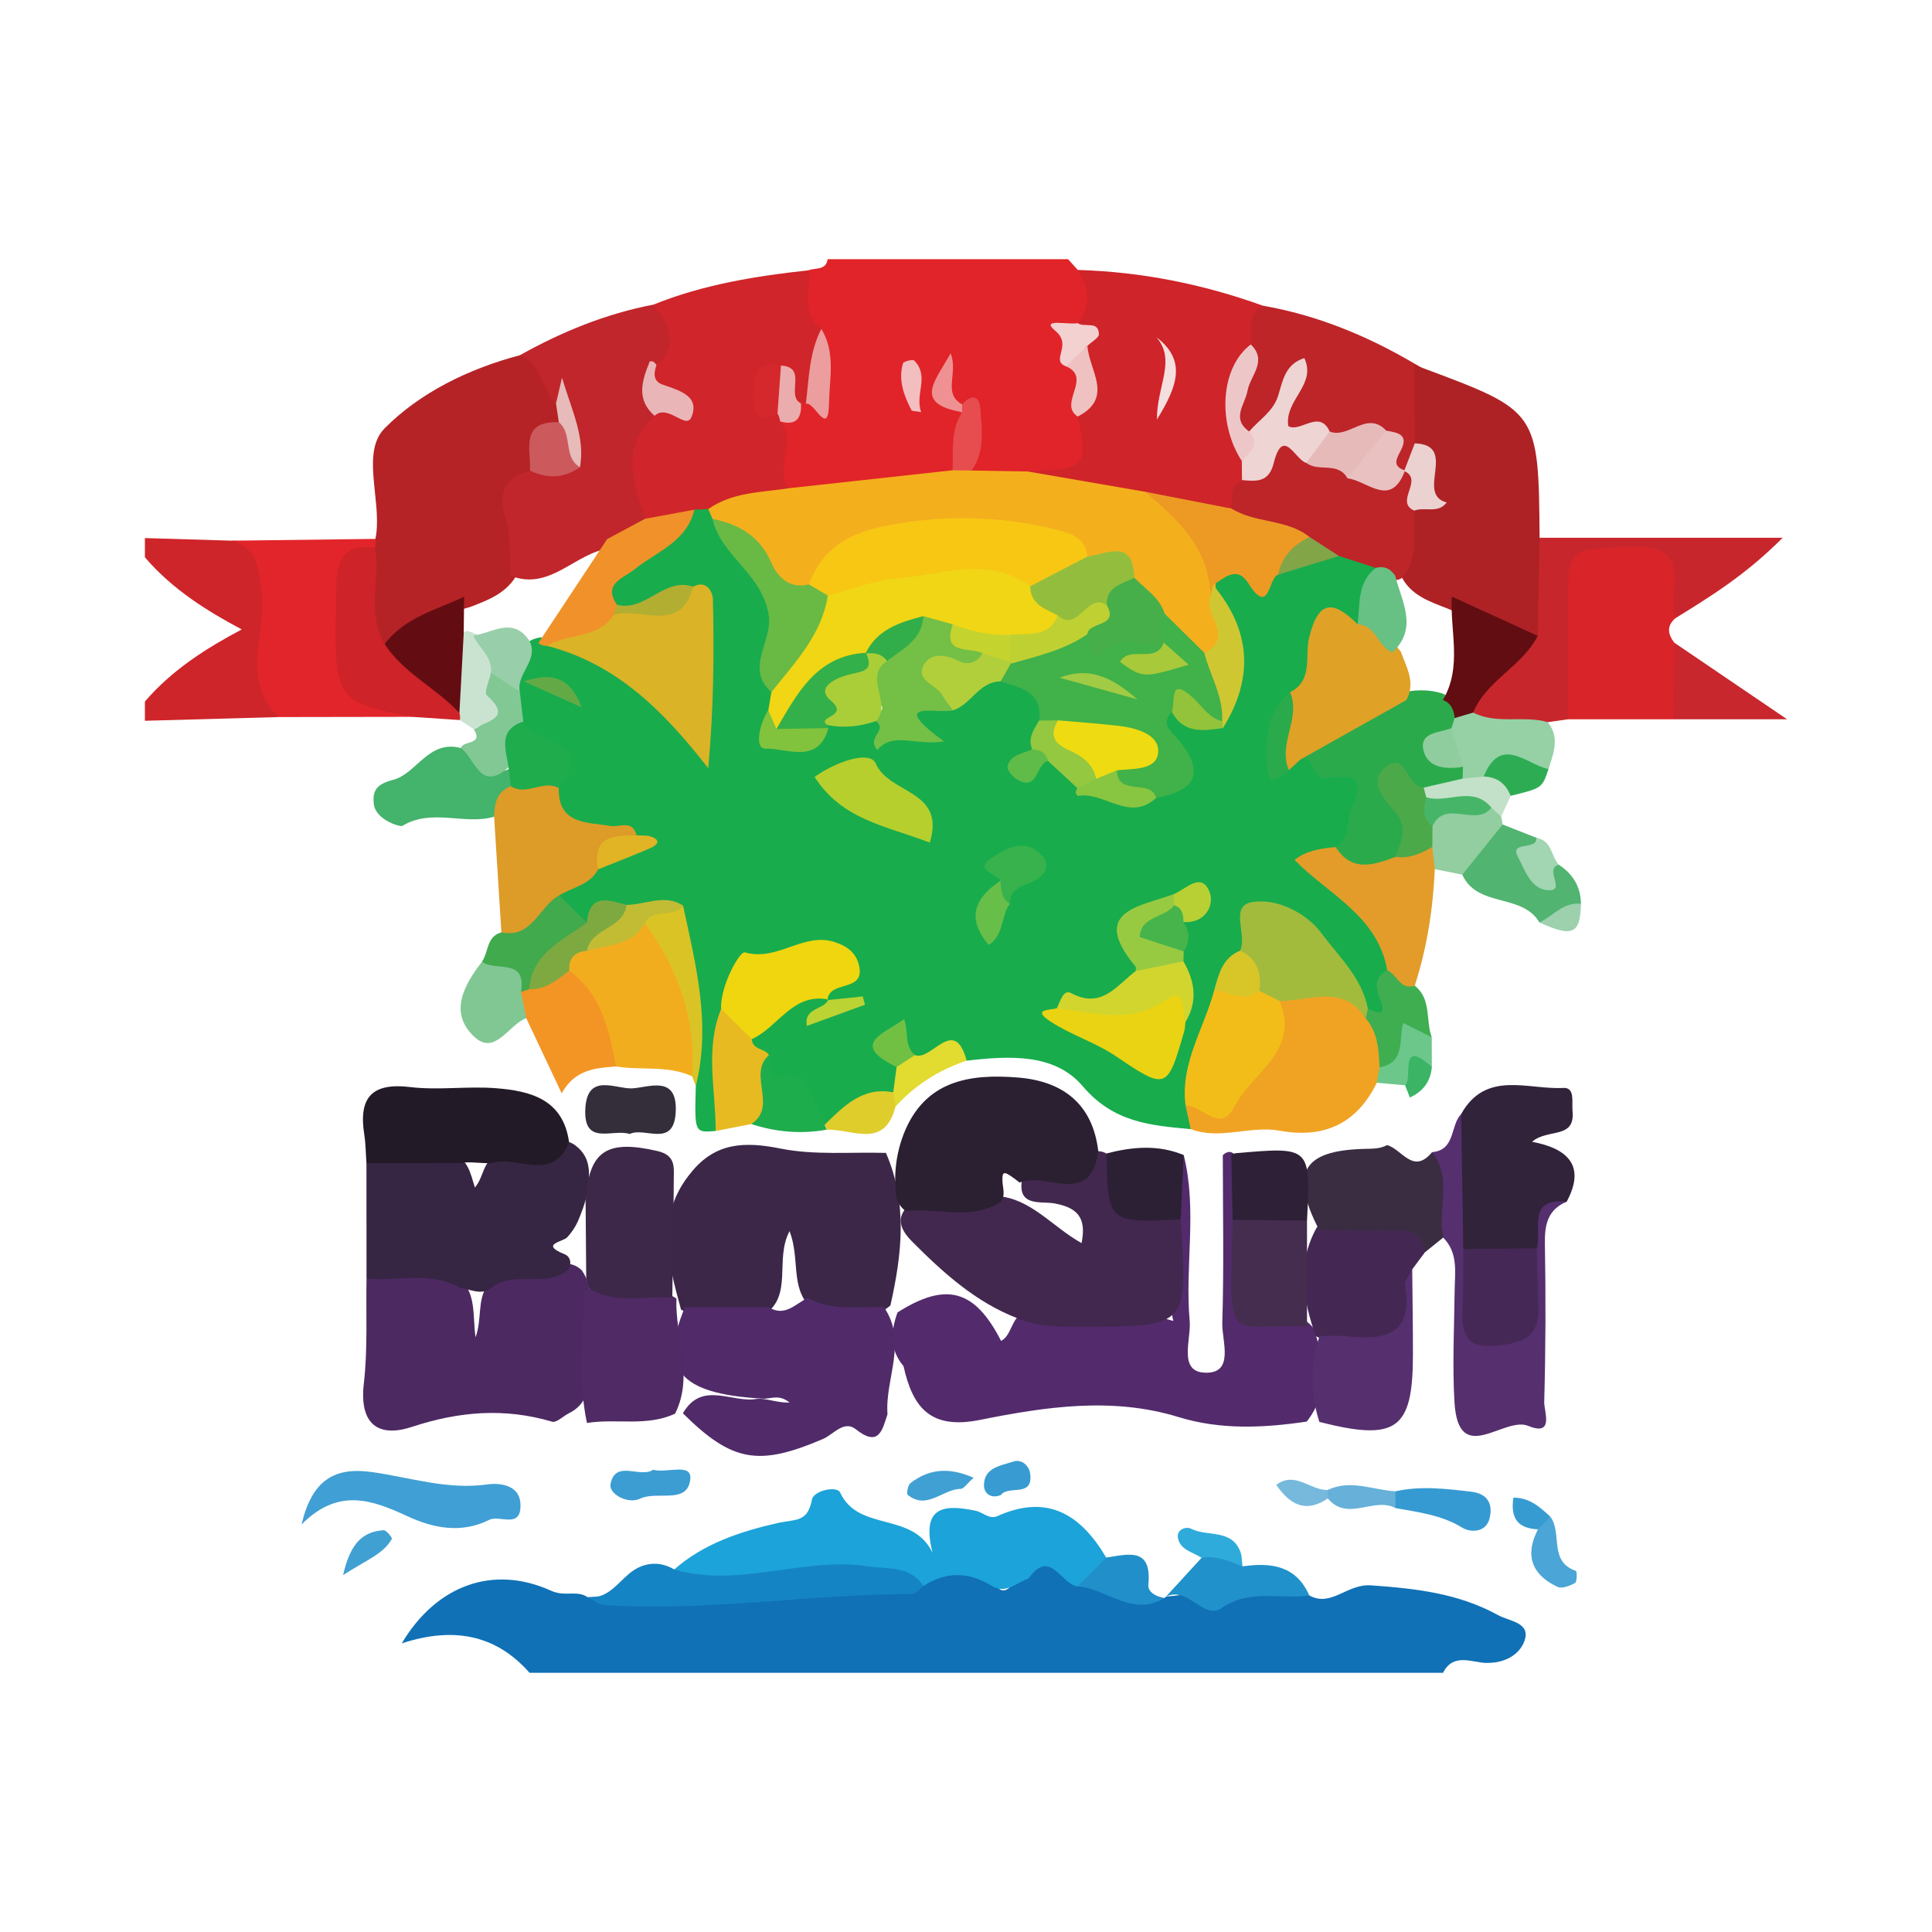 <?xml version="1.0" encoding="utf-8"?>
<!-- Generator: Adobe Illustrator 17.0.0, SVG Export Plug-In . SVG Version: 6.00 Build 0)  -->
<!DOCTYPE svg PUBLIC "-//W3C//DTD SVG 1.1//EN" "http://www.w3.org/Graphics/SVG/1.1/DTD/svg11.dtd">
<svg version="1.1" id="Layer_1" xmlns="http://www.w3.org/2000/svg" xmlns:xlink="http://www.w3.org/1999/xlink" x="0px" y="0px"
	 width="200px" height="200px" viewBox="0 0 200 200" enable-background="new 0 0 200 200" xml:space="preserve">

<g>
	<path fill="#1071B6" d="M54.819,173.167c-3.53-4.007-7.954-4.772-13.229-3.046c3.552-5.982,9.416-8.191,15.476-5.443
		c1.44,0.653,2.658-0.102,3.771,0.666c11.256-0.787,22.557-0.894,33.769-2.264c2.584-1.25,5.192-1.696,7.839-0.199
		c1.327,3.292,2.321,1.205,3.35-0.227c2.4-2.543,4.363-0.745,6.379,0.629c2.922,0.249,5.328,2.473,8.393,2.141l0.143-0.149
		c4.939-0.358,9.864-2.561,14.826-0.117c2.291,1.261,3.883-1.224,6.404-1.043c4.669,0.334,9.027,0.823,13.133,3.079
		c1.189,0.653,3.411,0.756,2.741,2.663c-0.493,1.405-2,2.343-4.015,2.285c-1.413-0.04-3.381-1.064-4.411,1.026
		C117.866,173.167,86.342,173.167,54.819,173.167z"/>
	<path fill="#E12429" d="M83.692,27.983c0.713-0.295,1.799,0.054,1.986-1.15c8.296,0,16.591,0,24.887,0
		c0.337,0.371,0.674,0.742,1.011,1.113c2.632,1.525,2.275,3.502,0.868,5.635c-2.242,1.035-1.165,2.725-0.803,4.268
		c1.174,1.791,0.254,3.989,1.163,5.842c0.403,5.202-0.238,5.857-6.222,6.402c-1.77-0.021-3.557,0.061-5.252-0.593
		c-1.888-1.094-0.914-2.854-0.996-4.369c-0.063-1.159,0.861-2.71-1.237-3.04c-1.171-0.583-1.512-1.521-1.169-2.849
		c-1.054,2.377,1.602,2.709,2.131,4.167c0.016,2.08,0.057,4.162-1.548,5.808c-5.232,1.481-10.578,2.183-16.005,2.313
		c-3.691-1.504-2.23-4.622-2.274-7.272c0.359-1.19,1.245-1.967,2.156-2.726c0.386-0.205,0.8-0.323,1.225-0.355
		c1.873-2.584,0.892-5.016-0.401-7.434C82.392,31.739,82.099,29.78,83.692,27.983z"/>
	<path fill="#CE252A" d="M15,55.701c3.013,0.09,6.026,0.18,9.038,0.27c3.111-0.026,4.266,1.686,4.272,4.609
		c0.009,4.555-0.028,9.116,0.55,13.649c-4.62,0.129-9.24,0.257-13.86,0.386c0-0.664,0-1.327,0-1.991
		c2.846-3.327,6.468-5.58,10.026-7.466c-3.559-1.886-7.18-4.139-10.026-7.466C15,57.029,15,56.365,15,55.701z"/>
	<path fill="#18AC4D" d="M123.263,116.887c-4.151-0.38-7.992-0.679-11.182-4.445c-2.915-3.441-7.684-3.142-12.017-2.64
		c-1.851-1.016-3.733,0.482-5.593-0.064c-0.826-0.43-1.221-1.392-2.029-2.069c-0.491,1.48,0.633,2.064,0.846,2.977
		c0.277,0.916,0.307,1.808-0.258,2.64c-2.908,0.167-4.673,2.82-7.394,3.4c-2.332-2.212-5.514-3.461-7.232-6.374
		c-0.409-1.052-1.308-1.986-0.825-3.267c2.083-2.263,3.899-5.048,7.699-3.983c0.861,0.534,0.393,1.211,0.19,1.859
		c0.547-0.248,1.064-0.579,1.689-0.608c-0.31-0.62-1.218-0.197-1.511-0.878c-1.044-1.815,3.199-1.933,1.285-3.884
		c-1.357-1.383-3.102-0.237-4.646-0.354c-4.702-0.356-6.517,2.054-6.865,6.268c-0.804,3.834,0.499,7.904-1.334,11.612
		c-2.192,0.194-2.192,0.194-2.057-4.65c-0.381-5.833-1.05-11.63-2.232-17.343c-1.497-1.145-3.209-0.221-4.786-0.5
		c-1.759-0.611-3.109,0.286-4.456,1.215c-1.732-0.401-2.812-1.411-3.039-3.226c0.832-1.834,2.596-2.599,4.14-3.621
		c1.581-0.714,3.218-1.26,4.923-1.598c0.003-0.001-0.039-0.224-0.06-0.344c-0.299,0.138-0.602,0.125-0.925-0.034
		c-2.167-0.76-4.614-0.335-6.623-1.758c-1.35-0.957-3.068-1.59-1.97-3.774c0.954-1.41,1.244-2.665-0.542-3.74
		c-1.276-0.768-2.471-1.688-3.21-3.057c-0.388-0.841-0.515-1.733-0.535-2.646c-0.084-2.11,0.954-3.823,1.974-5.547
		c0.384-0.257,0.805-0.41,1.262-0.47c0.462-0.007,0.912,0.064,1.357,0.184c6.405,1.453,11.161,5.285,15.157,10.578
		c-1.112-5.094,2.339-10.319-1.129-15.066c-2.74-0.197-4.934,3.118-7.922,1.225c-2.081-2.565,0.037-3.824,1.689-5.078
		c2.197-1.668,4.656-3.006,6.352-5.278c0.642-0.419,1.331-0.497,2.059-0.287c0.425,0.222,0.782,0.528,1.075,0.907
		c0.929,2.896,3.695,4.473,5.071,7.075c1.979,3.742,0.32,7.67,0.787,11.479c0.08,0.692,0.045,1.378-0.097,2.06
		c-0.049,0.766-0.869,1.936-0.186,2.196c1.642,0.625,3.44,0.666,4.652-1.107c0.337-0.326,0.724-0.57,1.161-0.735
		c1.601,0.659,2.797,0.616,4.471-0.169c2.506,2.005,2.463,1.97,4.397-0.473c0.735-0.928,1.993-0.971,3.073-1.265
		c1.884-0.565,3.2-2.465,5.391-2.32c3.521-0.354,5.714,0.689,5.002,4.776c-0.156,1.14-0.582,2.175-1.207,3.129
		c0.122,0.347-1.227,0.59-0.098,0.924c0.3,0.089,0.828-0.426,1.324-0.483c1.564,0.348,2.683,1.314,3.579,2.583
		c2.429,1.044,4.898,1.696,7.538,0.906c1.973-0.835,2.865-2.056,1.735-4.217c-0.699-1.335-2.243-2.737-0.119-4.188
		c1.609-0.079,3.02,1.5,4.728,0.556c3.249-4.623,1.081-8.935-0.724-13.266c0.957-2.444,2.68-2.999,4.6-1.325
		c1.165,1.017,1.603,0.432,2.298-0.264c2.082-1.351,4.38-1.967,6.84-2.057c1.437-0.053,2.689,0.374,3.7,1.425
		c-0.059,2.428,0.045,4.917-2.301,6.546c-2.339-0.629-3.688,0.147-3.814,2.68c-0.089,1.79-0.435,3.48-1.898,4.719
		c-1.359,1.87-3.362,3.613-1.127,6.118c0.579-0.19,1.138-0.401,1.747-0.443c7.52,1.489,8.402,3.956,3.657,10.203
		c-0.728,0.374-1.555,0.464-2.922,1.045c3.013,1.833,4.921,4.405,7.247,6.552c1.543,1.425,1.903,2.923,1.184,4.8
		c-0.371,1.075-0.165,2.209-0.323,3.296c-0.339,2.344-1.571,1.933-2.952,0.842c-2.393-2.888-3.781-6.596-7.185-8.666
		c-2.816-1.713-4.533-1.348-4.679,2.297c-0.792,1.624-1.993,3.041-2.455,4.834c-0.992,3.459-2.726,6.712-2.84,10.408
		C123.802,114.753,124.237,115.95,123.263,116.887z"/>
	<path fill="#532B6C" d="M135.274,147.162c-4.455,0.658-8.893,0.88-13.279-0.469c-6.883-2.116-13.813-1.053-20.571,0.299
		c-5.144,1.029-6.948-1.327-7.891-5.567c-1.453-1.719-1.329-3.611-0.623-5.563c5.034-3.193,8.001-2.383,10.725,2.954
		c1.188-0.663,0.998-2.479,2.446-2.922c5.212,0.046,10.477-0.624,15.379,0.849c-0.731-3.111-0.353-6.731-0.37-10.337
		c0.025-2.377-0.385-4.845,1.446-6.836c1.43,5.678,0.106,11.453,0.619,17.156c0.173,1.922-1.22,5.265,1.573,5.373
		c3.118,0.121,1.746-3.294,1.803-5.153c0.177-5.784,0.058-11.578,0.053-17.367c0.521-0.486,0.987-0.438,1.403,0.139
		c1.155,2.116,0.848,4.426,0.894,6.687c0.069,1.141,0.144,2.301,0.007,3.431c-0.473,3.9,0.744,6.361,5.095,6.476
		c0.807,0.021,1.52,0.565,2.05,1.248C137.024,140.863,137.655,144.133,135.274,147.162z"/>
	<path fill="#CF2429" d="M106.384,48.809c6.065-0.27,6.3-0.528,5.184-5.688c1.507-2.266,0.429-4.683,0.405-7.04
		c0.129-0.919,2.347-2.155-0.408-2.632c1.468-1.831,1.128-3.666,0.012-5.503c6.584,0.19,12.958,1.466,19.148,3.696
		c0.123,1.457-0.03,2.869-0.675,4.202c-2.191,3.805-2.439,7.709-0.591,11.725c0.064,0.757-0.018,1.497-0.207,2.232
		c-0.395,1.253-0.78,2.512-1.89,3.361c-3.315,1.34-6.179-1.474-9.404-1.004C114.084,51.098,109.422,52.744,106.384,48.809z"/>
	<path fill="#3C2749" d="M71.595,121.315c2.486-3.051,5.504-3.159,9.197-2.418c3.528,0.708,7.271,0.344,10.92,0.451
		c2.267,5.205,1.658,10.493,0.461,15.8c-2.747,2.24-5.534,1.896-8.334,0.127c-2.029-2.065-1.009-4.998-2.104-7.827
		c-1.579,2.957,0.408,6.627-2.63,8.67c-2.945,0.886-5.841,1.158-8.609-0.56C69.166,130.68,67.823,125.799,71.595,121.315z"/>
	<path fill="#4D2962" d="M58.837,146.33c-0.567,0.3-1.244,0.973-1.683,0.843c-4.912-1.453-9.627-1.072-14.499,0.534
		c-3.481,1.148-5.48-0.26-4.992-4.471c0.416-3.59,0.21-7.253,0.279-10.883c3.231-2.093,6.46-1.826,9.682-0.005
		c1.701,1.62,1.288,3.825,1.606,6.09c0.691-1.902,0.141-3.87,1.255-5.436c2.266-2.522,5.39-1.788,8.223-2.186
		c0.59,0.043,1.091,0.273,1.516,0.683c0.34,0.482,0.572,1.007,0.712,1.578c0.381,2.911,0.225,5.834,0.167,8.752
		C61.065,143.665,60.75,145.414,58.837,146.33z"/>
	<path fill="#AE2225" d="M146.438,37.648c0.282,0.151,0.55,0.338,0.847,0.449c11.982,4.465,11.982,4.464,12.095,17.57
		c2.033,2.93,1.572,6.07,0.784,9.236c-1.327,2.186-3.105,1.258-4.77,0.61c-1.841-0.717-3.562-1.717-5.397-2.457
		c-1.97-0.784-4.061-1.405-5.026-3.598c-0.137-2.372-0.133-4.723,1.122-6.867c0.951-0.597,3.504-0.038,1.38-2.683
		c-0.967-1.204-1.213-3.289-2.004-4.904C144.966,42.44,144.43,39.874,146.438,37.648z"/>
	<path fill="#42284F" d="M122.227,126.232c0.752,11.119,0.752,11.105-10.116,11.113c-2.312,0.002-4.61,0.044-6.793-0.88
		c-4.338-1.676-7.699-4.73-10.898-7.943c-0.981-0.985-1.935-2.406-0.273-3.792c2.94-1.146,6.06-0.491,9.069-0.918
		c3.519,0.262,5.642,3.128,8.744,4.874c0.552-2.663-0.47-3.686-2.8-4.108c-1.433-0.259-3.936,0.415-3.333-2.612
		c2.506-1.257,5.652-0.71,7.865-2.794c0.3,0.008,0.58,0.086,0.841,0.236C115.474,123.514,118.407,125.373,122.227,126.232z"/>
	<path fill="#512B69" d="M70.901,135.323c2.895,0,5.79,0,8.685,0.001c1.662,1.037,2.747-0.343,4.014-0.96
		c2.501,1.407,5.231,0.88,7.892,0.932c2.5,3.622,0.103,7.412,0.381,11.11c-0.548,1.658-0.888,3.447-3.287,1.546
		c-1.219-0.966-2.317,0.548-3.377,1.003c-6.661,2.859-9.414,2.412-14.517-2.65c1.996-3.448,5.142-0.994,7.703-1.502
		c1.001-0.06,1.982,0.412,3.346,0.395c-1.161-0.962-2.069-0.294-2.93-0.419C70.309,144.274,68.21,141.762,70.901,135.323z"/>
	<path fill="#362543" d="M58.785,131.466c-2.342,1.937-5.611-0.044-7.955,1.884c-1.061,0.777-2.113,0.101-3.169-0.018
		c-3.092-1.8-6.481-0.646-9.72-0.978c-0.002-3.983-0.004-7.966-0.006-11.949c2.772-2.059,5.822-1.524,8.866-0.959
		c1.617,0.477,1.904,2,2.361,3.486c0.904-1.074,0.8-2.444,1.899-3.094c2.519-1.016,5.282-0.825,7.845-1.61
		c0.233,0.08,0.449,0.193,0.648,0.339c1.808,1.36,1.47,3.228,1.216,5.08c-0.219,0.982-0.581,1.919-0.974,2.841
		c-0.275,0.584-0.631,1.111-1.077,1.595c-0.45,0.489-2.893,0.705-0.272,1.755C59.042,130.076,59.241,130.802,58.785,131.466z"/>
	<path fill="#1CA3D9" d="M102.608,164.134c-2.345-1.421-4.682-1.473-7.007,0.047c-6.164-0.717-12.307-0.743-18.487,0.052
		c-2.517,0.324-5.555,1.577-7.314-1.762c3.051-2.699,6.929-3.951,10.661-4.796c1.911-0.433,3.139-0.036,3.589-2.435
		c0.177-0.941,2.58-1.464,2.919-0.735c1.921,4.137,7.506,1.907,9.576,6.254c-1.291-5.034,1.411-4.988,4.457-4.367
		c0.754,0.154,1.394,0.938,2.274,0.544c5.194-2.33,8.636-0.119,11.237,4.305c0.368,2.342-1.744,2.218-2.963,2.982
		c-1.706-0.189-2.834-4.014-5.079-0.807C105.211,163.808,104.123,165.115,102.608,164.134z"/>
	<path fill="#2A2031" d="M103.594,124.431c-3.118,1.955-6.56,0.546-9.827,0.945c-0.476-0.344-0.793-0.798-0.952-1.362
		c-0.333-2.277-0.086-4.49,0.739-6.639c2.175-5.534,6.825-6.237,11.84-5.828c4.616,0.376,7.717,2.708,8.3,7.626
		c-0.8,5.881-5.469,2.06-8.141,3.247c-1.607-1.248-1.8-1.263-1.784-0.236C103.78,122.947,104.136,123.715,103.594,124.431z"/>
	<path fill="#D92429" d="M173.276,74.459c-3.647,0-7.295,0-10.942,0c-3.07-5.276-0.914-10.99-1.365-16.485
		c-0.04-0.491,0.214-0.969,0.585-1.318c0.715-0.671,10.922-0.753,11.665,0.056c2.137,2.329,1.612,4.826,0.192,7.302
		c-0.908,0.812-0.751,1.659-0.083,2.522C174.706,69.186,175.449,71.832,173.276,74.459z"/>
	<path fill="#BD2529" d="M146.438,37.648c0.006,2.749,0.012,5.498,0.017,8.247c0.766,0.932,0.397,1.766-0.216,2.575
		c-0.336,0.315-0.741,0.496-1.199,0.544c-1.724-0.516-0.891-2.745-2.33-3.451c-1.778-0.7-3.574,0.468-5.337-0.068
		c-5.598-0.418-5.598-0.418-3.679-5.661c-1.089,1.98-1.256,5.02-4.657,5.271c-3.001-3.297,0.185-6.303,0.445-9.448
		c0.097-1.436-0.403-3.056,1.24-4.014C136.352,32.624,141.538,34.762,146.438,37.648z"/>
	<path fill="#E2252A" d="M28.86,74.23c-4.027-3.817-1.265-8.647-1.793-12.97c-0.296-2.426-0.368-4.449-3.029-5.289
		c4.942-0.062,9.884-0.123,14.826-0.185c0.289,0.483,0.246,0.935-0.123,1.356c-2.214,2.441-3.479,11.27-2.009,13.723
		c0.688,1.149,1.825,1.213,2.921,1.496c1.182,0.305,2.729,0.08,3.035,1.847C38.079,74.216,33.47,74.223,28.86,74.23z"/>
	<path fill="#F0A323" d="M123.263,116.887c-0.178-0.813-0.356-1.625-0.534-2.438c7.01-0.607,8.083-6.4,10.004-11.458
		c3.241-1.136,6.55-2.566,8.551,1.892c1.795,1.364,3.113,2.928,2.255,5.402c-0.162,0.697-0.466,1.317-1.01,1.802
		c-2.073,4.25-5.478,5.797-10.06,4.963C129.41,116.492,126.313,118.038,123.263,116.887z"/>
	<path fill="#31233A" d="M151.261,115.32c2.563-4.569,6.905-2.494,10.569-2.698c1.241-0.069,0.869,1.481,0.958,2.392
		c0.29,2.967-2.581,1.767-4.189,3.186c3.833,0.711,5.535,2.583,3.582,6.2c-3.564,0.427-1.349,4.331-3.411,5.672
		c-2.69,0.89-5.324,1.279-7.7-0.804C149.004,124.589,150.207,119.956,151.261,115.32z"/>
	<path fill="#C7272C" d="M173.411,64.013c-0.811-2.883,2.04-7.707-4.568-7.414c-6.513,0.289-6.527-0.048-6.518,6.562
		c0.005,3.766,0.006,7.531,0.009,11.297c-0.702,0.1-1.403,0.2-2.105,0.3c-2.594,1.732-5.196,1.567-7.802,0.038
		c-0.75-5.248,3.536-6.708,6.761-8.967c0.064-3.387,0.129-6.774,0.193-10.161c8.033,0,16.066,0,25.161,0
		C180.733,59.502,177.069,61.754,173.411,64.013z"/>
	<path fill="#221A26" d="M47.658,120.387c-3.241,0.006-6.482,0.012-9.723,0.017c-0.071-0.984-0.073-1.978-0.225-2.949
		c-0.591-3.76,0.695-5.409,4.745-4.922c2.929,0.353,5.949-0.114,8.903,0.12c3.568,0.282,6.934,1.15,7.55,5.574
		c-1.701,4.256-5.355,1.325-7.984,2.17C49.835,120.467,48.747,120.218,47.658,120.387z"/>
	<path fill="#562F6F" d="M151.261,115.32c0.073,4.66,0.145,9.321,0.218,13.981c1.262,1.479,1.142,3.304,1.291,5.07
		c0.124,1.469,0.214,3.132,2.201,3.184c2.04,0.053,2.722-1.434,2.928-3.198c0.205-1.755,0.061-3.588,1.178-5.132
		c0.568-1.909-1.075-5.241,3.104-4.825c-1.971,0.827-2.291,2.385-2.255,4.359c0.099,5.465,0.081,10.936-0.07,16.4
		c-0.025,0.91,1.081,3.577-1.651,2.448c-2.519-1.041-7.246,4.347-7.641-2.485c-0.22-3.795-0.028-7.616,0.017-11.425
		c0.023-1.959,0.407-3.976-1.184-5.585c-2.257-2.703-1.184-5.84-1.15-8.841C150.696,119.057,150.102,116.52,151.261,115.32z"/>
	<path fill="#DD9B28" d="M57.843,81.574c-0.091,3.81,2.978,3.52,5.325,3.926c1.017,0.176,2.272-0.706,2.729,0.973
		c-0.959,1.587-3.467,1.423-3.975,3.518c-0.857,1.629-2.658,1.85-4.036,2.703c-1.389,2.221-1.803,5.969-5.983,3.823
		c-0.25-3.99-0.501-7.98-0.751-11.971c-1.206-2.16,0.014-3.168,1.841-3.896C54.613,80.928,56.725,78.667,57.843,81.574z"/>
	<path fill="#F2AD1F" d="M71.642,111.419c-2.515-1.166-5.256-0.585-7.866-1.021c-2.408-3.067-3.392-6.908-5.515-10.133
		c-0.176-1.531,0.69-2.32,1.989-2.804c2.446-0.446,4.564-1.93,7.052-2.258C71.565,99.852,73.244,105.197,71.642,111.419z"/>
	<path fill="#4F2A64" d="M69.885,146.339c-2.93,1.372-6.099,0.477-9.123,0.966c-0.981-4.539-0.312-9.117-0.325-13.68
		c3.349-1.591,6.529-1.136,9.586,0.794C69.864,138.391,71.86,142.388,69.885,146.339z"/>
	<path fill="#442853" d="M147.506,129.639c-0.438,0.588-0.876,1.176-1.313,1.763c-0.126,0.467-0.272,0.922-0.291,1.419
		c-0.273,7.247-2.898,8.734-9.697,5.5c-1.318-3.776-1.988-7.544,0.123-11.285c2.693-1.651,5.632-1.385,8.519-0.91
		C146.653,126.423,148.494,127.057,147.506,129.639z"/>
	<path fill="#3A2D42" d="M147.506,129.639c-0.437-2.96-2.761-2.161-4.578-2.236c-2.113-0.088-4.232-0.027-6.348-0.031
		c-3.069-5.946-1.796-8.266,4.641-8.44c0.811-0.022,1.624,0.015,2.367-0.393c1.529,0.395,2.69,3.117,4.658,0.735
		c2.169,2.715,0.522,5.926,1.151,8.841C148.767,128.622,148.136,129.13,147.506,129.639z"/>
	<path fill="#1584C4" d="M69.799,162.471c6.711,1.968,13.335-1.337,20.065-0.324c2.118,0.318,4.324-0.09,5.736,2.035
		c-0.384,0.29-0.768,0.834-1.151,0.834c-10.648,0-21.23,1.848-31.897,1.137c-0.587-0.039-1.144-0.529-1.715-0.808
		c2.005,0.196,2.963-1.321,4.268-2.421C66.433,161.803,68.125,161.478,69.799,162.471z"/>
	<path fill="#CE2328" d="M42.688,74.209c-8.257-1.654-8.15-1.652-7.851-13.676c0.075-3.037,1.102-4.187,4.001-3.851
		c2.359,2.538,0.832,5.849,1.737,8.67c1.445,3.651,5.796,4.585,7.495,7.999c0.1,0.497-0.057,0.893-0.469,1.188
		C45.964,74.429,44.326,74.319,42.688,74.209z"/>
	<path fill="#E39C29" d="M143.61,100.445c-1-5.648-6.06-7.825-9.598-11.42c1.176-0.972,2.7-1.195,4.252-1.337
		c2.197,0.508,4.394,0.673,6.592-0.01c1.343-0.229,2.734-1.208,3.977,0.229c0.266,0.743,0.215,1.441-0.302,2.07
		c-0.181,4.108-0.807,8.139-2.073,12.06C144.904,102.857,144.515,102.64,143.61,100.445z"/>
	<path fill="#562F6F" d="M136.601,138.305c0.97,0.008,1.948-0.064,2.908,0.039c3.911,0.417,6.799-0.22,5.946-5.245
		c-0.086-0.509,0.476-1.129,0.738-1.697c0.026,2.96,0.077,5.92,0.073,8.88c-0.011,7.733-1.71,8.939-9.687,6.916
		C135.632,144.23,135.598,141.266,136.601,138.305z"/>
	<path fill="#409FD4" d="M31.217,157.814c1.096-4.654,3.454-5.963,7.277-5.428c3.959,0.554,7.821,1.869,11.971,1.278
		c0.971-0.138,3.312-0.111,3.411,2.013c0.124,2.673-2.134,1.113-3.226,1.657c-2.918,1.454-5.82,0.851-8.438-0.361
		C38.507,155.258,35.032,153.971,31.217,157.814z"/>
	<path fill="#44B36B" d="M52.896,81.388c-1.487,0.553-1.714,1.803-1.745,3.16c-3.076,0.896-6.436-0.913-9.504,0.951
		c-0.209,0.127-2.754-0.611-2.948-2.258c-0.151-1.289,0.188-2.054,1.978-2.505c2.44-0.614,3.684-4.196,7.029-3.298
		c2.207-0.509,2.647,3.625,5.278,2.007C53.381,80.112,53.429,80.764,52.896,81.388z"/>
	<path fill="#F39524" d="M58.933,100.5c3.38,2.435,4.113,6.165,4.843,9.897c-2.095,0.174-4.227,0.261-5.633,2.781
		c-1.319-2.797-2.493-5.288-3.668-7.78c-1.14-0.699-1.455-1.673-0.977-2.913c0.289-0.345,0.635-0.624,1.037-0.83
		C55.96,101.125,57.337,100.392,58.933,100.5z"/>
	<path fill="#51B470" d="M161.36,89.511c1.463,0.956,2.281,2.277,2.299,4.053c-1.086,1.414-2.389,2.344-4.296,1.927
		c-1.796-3.048-6.436-1.499-7.986-4.944c-0.122-2.951,1.72-4.322,4.179-5.195c1.188,0.468,2.376,0.936,3.564,1.404
		C158.355,88.902,158.775,90.087,161.36,89.511z"/>
	<path fill="#2C2035" d="M122.227,126.232c-7.529,0.369-7.529,0.369-7.693-6.824c2.682-0.695,5.354-0.937,8,0.162
		C122.432,121.791,122.33,124.012,122.227,126.232z"/>
	<path fill="#E8BA22" d="M77.835,107.563c0.028,1.153,1.349,0.926,1.77,1.66c-1.595,2.126,2.367,5.681-1.836,7.136
		c-1.228,0.241-2.456,0.481-3.682,0.721c0.007-4.219-1.126-8.487,0.56-12.63C77.171,103.992,77.473,105.809,77.835,107.563z"/>
	<path fill="#C7272D" d="M173.276,74.459c0.017-2.641,0.034-5.282,0.051-7.923c3.49,2.369,6.98,4.738,11.672,7.923
		C180.201,74.459,176.739,74.459,173.276,74.459z"/>
	<path fill="#95D1A5" d="M152.501,73.765c2.458,1.259,5.206,0.258,7.73,0.993c1.267,1.603,0.582,3.235,0.069,4.864
		c-2.289,0.496-4.893-0.503-6.874,1.461c-0.697,0.213-1.374,0.178-2.032-0.149c-0.357-0.315-0.627-0.693-0.82-1.127
		c-0.416-1.344-0.774-2.702-0.872-4.118c0.034-0.485,0.169-0.939,0.394-1.37C150.79,73.67,151.445,72.842,152.501,73.765z"/>
	<path fill="#342D3A" d="M65.182,117.39c-1.761-0.574-4.787,1.292-4.59-2.602c0.192-3.779,3.121-2.046,4.829-2.121
		c1.722-0.076,4.706-1.453,4.531,2.41C69.779,118.909,66.761,116.618,65.182,117.39z"/>
	<path fill="#2091CB" d="M135.536,165.157c-3.015,0.446-6.139-0.725-9.099,1.322c-1.817,1.257-3.451-2.295-5.726-1.205
		c1.225-1.337,2.45-2.673,3.675-4.009c1.798-1.553,3.056-0.522,4.236,0.885C131.541,161.74,134.155,162.03,135.536,165.157z"/>
	<path fill="#81C793" d="M53.931,102.68c0.182,0.908,0.365,1.816,0.546,2.722c-1.835,0.661-3.222,3.957-5.396,1.91
		c-2.638-2.484-1.06-5.319,0.813-7.756C52.088,99.5,55.77,97.522,53.931,102.68z"/>
	<path fill="#40AA4D" d="M53.931,102.68c0.617-3.578-2.7-2.073-4.038-3.125c0.697-0.994,0.452-2.612,2.01-3.037
		c3.229,0.657,3.887-2.709,5.983-3.824c0.957,0.934,1.915,1.868,2.872,2.802c-1.188,3.001-4.441,4.214-5.983,6.909
		C54.498,102.509,54.216,102.6,53.931,102.68z"/>
	<path fill="#DAC425" d="M71.642,111.419c0.454-5.926-1.457-11.125-4.868-15.865c0.368-2.659,2.635-1.18,3.936-1.807
		c1.329,6.165,2.918,12.311,1.321,18.682C71.901,112.092,71.772,111.756,71.642,111.419z"/>
	<path fill="#1EAD4C" d="M77.769,116.359c2.795-1.817-0.437-5.184,1.836-7.136c0.171,0.784,0.343,1.569,0.515,2.354
		c4.451-1.311,3.866,2.836,5.252,4.846c0.069,0.174,0.137,0.348,0.206,0.522C82.925,117.421,80.324,117.195,77.769,116.359z"/>
	<path fill="#3FAE51" d="M143.61,100.445c1.019,0.407,1.319,2.099,2.848,1.592c1.755,1.396,1.107,3.581,1.754,5.342
		c-0.806,0.846-2.661,0.035-2.855,2.08c-0.091,0.958-1.227,1.827-2.549,1.035c-0.086-1.795-0.168-3.591-1.42-5.058
		c-0.279-0.294-0.34-0.541-0.184-0.742c0.138-0.177,0.271-0.267,0.398-0.267c0.858,0.362,1.992,0.943,1.313-0.838
		C142.42,102.285,142.174,101.233,143.61,100.445z"/>
	<path fill="#81C894" d="M52.649,79.434c-2.981,2.638-3.454-0.938-4.943-1.996c0.211-0.813,2.377-0.277,1.344-1.948
		c3.09-1.299-0.884-4.469,1.572-5.94c1.947-0.676,2.33,1.06,3.187,2.066c0.121,1.027,0.243,2.053,0.364,3.08
		C53.815,76.324,53.887,78.09,52.649,79.434z"/>
	<path fill="#369AD2" d="M144.453,154.381c2.613-0.585,5.214-0.266,7.828,0.036c1.768,0.204,2.277,1.32,1.918,2.766
		c-0.375,1.511-2.003,1.467-2.817,0.967c-2.169-1.331-4.549-1.6-6.924-2.033C143.841,155.54,143.815,154.961,144.453,154.381z"/>
	<path fill="#92CEA0" d="M155.556,85.352c-1.393,1.732-2.786,3.464-4.179,5.195c-0.948-0.191-1.896-0.383-2.845-0.572
		c-0.088-0.763-0.175-1.527-0.262-2.292c-0.481-0.542-0.618-1.186-0.569-1.888c0.531-4.626,4.053-2.107,6.306-2.641
		c0.738,0.191,1.02,0.839,1.395,1.394C155.463,84.814,155.514,85.082,155.556,85.352z"/>
	<path fill="#218FC9" d="M111.549,164.222c0.988-0.994,1.976-1.988,2.964-2.982c2.251-0.333,4.736-1.129,4.366,2.789
		c-0.077,0.816,0.834,1.27,1.688,1.394C117.237,167.459,114.579,164.445,111.549,164.222z"/>
	<path fill="#DFCD2C" d="M85.578,116.945c-0.054-0.18-0.122-0.354-0.205-0.522c1.985-1.921,3.919-3.952,7.096-3.349
		c0.563,0.417,0.64,0.911,0.233,1.481C91.561,119.028,88.185,116.843,85.578,116.945z"/>
	<path fill="#CAE3D1" d="M50.826,69.628c-0.168,0.805-0.747,2.071-0.441,2.344c2.822,2.511-0.202,2.633-1.337,3.519
		c-0.48-0.318-0.961-0.636-1.444-0.952c0.041-0.246,0.026-0.49-0.047-0.731c-0.812-2.459-1.59-4.919-0.456-7.497
		c0.269-0.543,0.703-0.877,1.296-1.003C50.528,66.003,52.041,67.049,50.826,69.628z"/>
	<path fill="#E2DB30" d="M92.701,114.555c-0.077-0.493-0.155-0.986-0.233-1.48c0.115-0.872,0.231-1.744,0.347-2.615
		c0.264-0.979,0.829-1.495,1.899-1.24c1.734,0.675,4.068-4.178,5.355,0.581C97.203,110.756,94.733,112.315,92.701,114.555z"/>
	<path fill="#3C9DD2" d="M67.61,152.149c1.435,0.382,4.004-0.744,3.852,0.941c-0.244,2.703-3.436,1.201-5.196,2.05
		c-1.255,0.605-3.263-0.472-3.064-1.506C63.698,151.054,66.277,153.06,67.61,152.149z"/>
	<path fill="#2EAC54" d="M153.587,80.387c1.773-4.33,4.388-1.274,6.713-0.766c-0.664,1.967-0.664,1.967-3.919,2.766
		C155.044,82.286,154.048,81.711,153.587,80.387z"/>
	<path fill="#C3E1C8" d="M153.587,80.387c1.383,0.036,2.295,0.73,2.794,2.001c-0.326,0.72-0.653,1.44-0.979,2.161
		c-0.339-0.317-0.678-0.634-1.017-0.951c-2.289-0.231-4.6-0.256-6.867-0.738c-0.395-0.433-0.505-0.927-0.334-1.488
		c1.165-1.607,2.546-2.017,4.225-0.766C152.136,80.533,152.861,80.46,153.587,80.387z"/>
	<path fill="#4BA5D6" d="M160.473,156.99c1.296,1.665-0.197,4.658,2.663,5.627c0.116,0.039,0.129,1.128-0.082,1.247
		c-0.531,0.3-1.358,0.626-1.818,0.41c-2.668-1.251-3.425-3.268-2.024-5.959C159.362,157.617,159.809,157.2,160.473,156.99z"/>
	<path fill="#6BC78A" d="M142.809,110.494c2.723-0.495,1.96-2.887,2.447-4.597c1.015,0.509,1.986,0.996,2.957,1.482
		c0.004,1.029,0.008,2.058,0.012,3.087c-1.328,0.03-1.799,1.323-2.769,1.881c-0.976-0.086-1.952-0.172-2.927-0.26
		C142.623,111.555,142.716,111.025,142.809,110.494z"/>
	<path fill="#2EABDB" d="M128.622,162.15c-1.363-0.529-2.708-1.146-4.236-0.886c-0.919-0.607-2.283-0.82-2.455-2.132
		c-0.107-0.814,0.866-1.139,1.373-0.879c1.688,0.867,4.24-0.03,5.12,2.443C128.584,161.148,128.56,161.664,128.622,162.15z"/>
	<path fill="#41A0D3" d="M100.79,152.977c-0.703,0.624-1.02,1.149-1.342,1.152c-1.868,0.019-3.495,2.24-5.482,0.617
		c-0.151-0.124,0.019-1.014,0.29-1.221C96.163,152.068,98.196,151.841,100.79,152.977z"/>
	<path fill="#A2D5B1" d="M161.36,89.511c-1.532,0.477,0.741,2.674-0.996,2.65c-1.892-0.026-2.513-2.117-3.226-3.454
		c-0.903-1.691,1.918-0.632,1.983-1.953C160.643,87.043,160.574,88.625,161.36,89.511z"/>
	<path fill="#66B0D9" d="M144.453,154.381c0.001,0.579,0.003,1.158,0.004,1.737c-2.208-1.206-4.97,1.465-6.998-1.001
		c-0.365-0.185-0.489-0.376-0.375-0.574c0.116-0.2,0.233-0.3,0.353-0.3C139.8,153.113,142.117,154.241,144.453,154.381z"/>
	<path fill="#389BD1" d="M103.605,154.767c-1.017,0.413-1.739-0.167-1.744-0.981c-0.01-1.888,1.758-2.055,3.03-2.484
		c0.843-0.284,1.644,0.393,1.755,1.265C106.967,155.074,104.392,153.697,103.605,154.767z"/>
	<path fill="#41A0D2" d="M35.515,163.056c0.796-3.503,2.162-4.492,4.193-4.65c0.277-0.022,0.924,0.784,0.859,0.898
		C39.659,160.892,38.006,161.439,35.515,163.056z"/>
	<path fill="#76B9DD" d="M137.438,154.242c0.012,0.291,0.019,0.583,0.021,0.874c-2.256,1.54-3.916,0.683-5.341-1.403
		C134.065,152.241,135.663,154.302,137.438,154.242z"/>
	<path fill="#9DD1AD" d="M159.363,95.491c1.418-0.671,2.478-2.142,4.295-1.927C163.603,96.691,162.783,97.059,159.363,95.491z"/>
	<path fill="#3BB466" d="M145.456,112.348c0.86-0.72-0.716-5.026,2.769-1.881c-0.138,1.499-0.919,2.533-2.279,3.147
		C145.782,113.192,145.619,112.77,145.456,112.348z"/>
	<path fill="#369BD1" d="M160.473,156.99c-0.42,0.442-0.841,0.883-1.261,1.325c-2.11-0.076-2.868-1.188-2.544-3.278
		C158.354,155.03,159.41,156.017,160.473,156.99z"/>
	<path fill="#B52326" d="M39.816,66.668c-1.883-3.176-0.452-6.676-0.977-9.985c0.032-0.299,0.04-0.598,0.025-0.897
		c0.027-0.161,0.061-0.323,0.083-0.485c0.494-3.716-1.548-8.519,0.869-10.961c3.654-3.692,8.706-6.168,13.988-7.562
		c3.388-0.172,3.385,2.901,4.61,4.804c0.211,0.693,0.249,1.395,0.091,2.102c-1.292,1.728-2.867,3.287-3.41,5.491
		c-3.049,3.092,0.011,7.168-1.681,10.479c-1.087,1.792-2.911,2.48-4.729,3.178C45.518,63.618,43.037,66.001,39.816,66.668z"/>
	<path fill="#D0252A" d="M73.32,52.698c-0.48,0.022-0.96,0.044-1.441,0.065c-1.457,1.355-3.006,2.374-5.1,1.385
		c-3.705-5.264-3.633-7.03,0.461-11.567c0.413-0.263,0.864-0.457,1.354-0.534c0.663-0.105,1.285,0.131,2.085,0.301
		c-1.072-1.563-3.635-1.711-3.531-4.077c1.184-2.167,0.137-4.505,0.5-6.738c5.149-2.082,10.566-2.952,16.044-3.551
		c0.306,2.055-0.872,4.434,1.329,6.074c-0.199,2.652,0.397,5.469-1.601,7.75c-0.167-0.02-0.334-0.035-0.502-0.045
		c-1.56-0.072-1.356-2.042-2.616-2.407c-1.778,1.307-0.68,2.215,0.41,3.122c0.279,0.373,0.28,0.758,0.046,1.152
		c1.908,2.087-0.75,4.792,0.936,6.909C79.275,52.7,76.337,52.851,73.32,52.698z"/>
	<path fill="#C0262B" d="M67.648,31.534c1.48,2.014,2.789,4.037,0.313,6.249c-1.82,1.685,0.825,3.544-0.206,5.26
		c-3.624,3.249-2.176,6.97-0.993,10.666c0.005,2.499-2.304,2.211-3.669,3.065c-3.562,0.427-6.14,4.466-10.27,2.818
		c-0.103-2.064,0.13-4.111-0.558-6.182c-0.751-2.262-0.013-4.099,2.607-4.689c1.124-0.83,2.815-0.113,3.76-1.399
		c0.276-1.719,0.112-3.39-0.175-5.09c-0.145-0.858-0.274-0.926-0.899-0.458c-1.503-1.476-1.485-4.095-3.753-4.996
		C58.159,34.344,62.728,32.474,67.648,31.534z"/>
	<path fill="#F4AF1D" d="M73.32,52.698c2.519-1.777,5.513-1.713,8.374-2.161c5.638-0.618,11.276-1.236,16.913-1.853
		c0.664-0.533,1.322-0.576,1.97,0.027c1.936,0.032,3.873,0.064,5.808,0.097c4.052,0.7,8.105,1.4,12.158,2.1
		c5.444,1.623,7.429,5.563,7.311,10.912c-0.671,2.077,3.586,4.654-0.644,6.373c-2.373-0.383-3.528-2.387-5.105-3.832
		c-1.086-1.431-2.304-2.765-3.33-4.247c-0.917-2.368-3.446-1.478-5.04-2.477c-7.492-3.978-15.163-3.131-22.955-1.046
		c-2.434,0.651-2.747,3.147-4.502,4.296c-2.018,0.943-3.539,0.099-4.538-1.575c-1.473-2.47-3.893-3.837-5.984-5.595
		C73.611,53.378,73.466,53.038,73.32,52.698z"/>
	<path fill="#E74C4F" d="M100.578,48.712c-0.657-0.009-1.313-0.018-1.97-0.027c0.077-2.049-0.223-4.161,0.996-6.021
		c-0.336-0.176-0.448-0.352-0.337-0.529c0.111-0.176,0.222-0.265,0.336-0.265c0.867-1.038,1.77-0.981,1.874,0.376
		C101.644,44.427,101.995,46.717,100.578,48.712z"/>
	<path fill="#EC9D9E" d="M83.42,41.806c0.328-2.626,0.34-5.317,1.601-7.75c1.507,2.405,0.839,5.195,0.8,7.662
		C85.762,45.47,84.268,41.447,83.42,41.806z"/>
	<path fill="#F3D1D1" d="M111.565,33.449c0.682,0.521,2.14-0.318,2.195,1.133c0.015,0.389-0.768,0.809-1.185,1.215
		c-0.881,0.562-0.199,2.763-2.226,2.122c-1.669-0.607,0.728-2.158-1.106-3.676C107.614,32.897,110.622,33.659,111.565,33.449z"/>
	<path fill="#F0C1C1" d="M110.348,37.919c0.742-0.707,1.484-1.415,2.226-2.122c0.128,2.505,2.811,5.361-1.007,7.324
		C109.495,41.777,113.12,39.098,110.348,37.919z"/>
	<path fill="#EF9193" d="M99.603,41.87c-0.021,0.265-0.021,0.53,0.001,0.794c-5.113-0.872-2.791-3.226-1.192-6.09
		C99.225,38.68,97.541,40.712,99.603,41.87z"/>
	<path fill="#F3BEBF" d="M95.359,42.661c-0.701-0.124-0.955-0.102-0.999-0.187c-0.79-1.527-1.389-3.116-0.888-4.853
		c0.06-0.21,1.017-0.454,1.167-0.3C96.266,38.985,94.672,40.807,95.359,42.661z"/>
	<path fill="#EBACAD" d="M80.846,37.837c2.823,0.182,0.448,3.108,2.071,3.924c0.083,1.551-0.503,2.329-2.159,1.867
		c-0.028-0.293-0.118-0.565-0.271-0.817C79.259,41.056,79.445,39.403,80.846,37.837z"/>
	<path fill="#41B149" d="M120.575,63.536c1.364,1.348,2.728,2.696,4.093,4.044c2.309,1.634,2.672,3.95,2.284,6.524
		c-2.056,2.34-3.622-2.209-5.64-0.406c-1.232,1.297-0.029,2.016,0.673,2.862c2.784,3.354,1.858,5.306-2.288,6.034
		c-1.915-0.367-4.733,0.601-4.455-3.014c0.957-1.254,2.569-1.3,3.591-1.913c-2.897-1.311-6.109-1.899-9.42-1.987
		c-0.737-0.158-1.347-0.528-1.847-1.085c0.378-3.023-1.959-3.384-3.978-4.056c-0.392-1.117,0.276-1.805,0.993-2.476
		c2.463-1.334,4.936-2.653,7.834-2.75c2.576,1.18,5.744-1.124,8.103,1.363c0.635,0.979-0.941,1.181-0.701,2.012
		c0.017,0.058,0.237,0.021,0.461-0.074c1.207-0.511,0.397-1.248,0.207-1.923C119.134,65.592,118.746,64.531,120.575,63.536z"/>
	<path fill="#F0D614" d="M79.537,73.531c0.106-0.627,0.212-1.254,0.318-1.881c0.831-4.102,3.978-7.036,5.45-10.821
		c5.028-2.454,10.546-2.534,15.93-3.18c2.064-0.248,3.789,1.002,5.368,2.268c1.202,1.292,2.823,2.255,3.294,4.131
		c-0.591,2.642-2.801,2.557-4.786,2.852c-2.3,0.118-4.503-0.213-6.473-1.512c-1.007-0.229-2.017-0.411-3.059-0.263
		c-1.994,0.386-3.627,1.446-5.153,2.71c-0.364,0.266-0.753,0.487-1.159,0.679c-4.347,0.823-5.761,5.256-9.063,7.367
		C79.096,75.348,79.125,74.494,79.537,73.531z"/>
	<path fill="#DAB326" d="M71.757,60.731c1.415-0.763,2.028,0.609,2.043,1.269c0.131,5.736,0.075,11.475-0.482,17.53
		c-4.557-5.851-9.472-10.835-16.713-12.672c1.718-2.528,4.699-2.608,7.161-3.695C66.756,63.422,69.311,62.257,71.757,60.731z"/>
	<path fill="#BD2529" d="M146.405,52.86c-0.132,2.233,0.482,4.577-0.985,6.611c-0.209,0.383-0.537,0.563-0.968,0.571
		c-0.85-0.136-1.474-0.64-2.03-1.254c-1.269-0.411-2.538-0.823-3.808-1.234c-1.483,0.184-2.634-0.742-3.938-1.164
		c-2.219-1.581-5.75-0.657-7.183-3.743c0.022-1.106-0.142-2.28,1.077-2.949c2.236-1.262,2.967-5.968,7.025-3.084
		c1.515,0.745,3.254,0.969,4.677,1.948c1.714,0.649,3.429,0.968,5.179,0.143l-0.094,0.048
		C148.72,49.355,146.271,51.437,146.405,52.86z"/>
	<path fill="#2BAA4C" d="M151.41,80.606c-1.342,0.308-2.685,0.616-4.027,0.925c-0.516,0.813-4.195-1.494-1.983,2.032
		c1.226,1.953,0.945,3.71-0.936,5.136c-2.262,0.859-4.508,1.625-6.199-1.012c1.601-0.857,1.073-2.622,1.614-3.927
		c1.254-3.025,0.87-3.641-2.466-3.214c-1.9,0.243-1.116-2.441-2.783-1.928c0.037-3.338,3.293-2.986,5.056-4.304
		c1.685-1.259,3.633-2.197,5.74-2.682c1.323-0.244,2.635-0.253,3.929,0.172c1.072,0.518,1.761,1.227,1.24,2.528
		c-0.115,0.349-0.231,0.698-0.346,1.047c-2.641,2.245-0.388,3.022,1.2,3.999C151.435,79.787,151.423,80.197,151.41,80.606z"/>
	<path fill="#E0A127" d="M145.573,72.476c-3.649,2.047-7.297,4.095-10.945,6.142c-0.398,0.367-0.797,0.734-1.196,1.101
		c-2.101,0.117-1.493-1.427-1.23-2.352c0.537-1.888,0.577-3.887,1.348-5.711c2.418-1.217,1.513-3.74,1.958-5.602
		c0.947-3.958,2.494-3.953,5.026-1.435c2.849-1.18,3.262,1.459,4.481,2.845C145.591,69.089,146.59,70.673,145.573,72.476z"/>
	<path fill="#F3BD19" d="M132.464,103.622c2.124,5.2-2.861,7.414-4.68,10.927c-1.515,2.924-3.348-0.238-5.055-0.099
		c-0.573-4.364,1.913-7.969,2.963-11.931c1.506-1.206,3.201-0.403,4.819-0.457C131.354,102.34,132.113,102.728,132.464,103.622z"/>
	<path fill="#EFD60F" d="M77.835,107.563c-1.063-1.038-2.125-2.076-3.188-3.113c-0.102-2.44,1.956-6.007,2.446-5.864
		c3.367,0.984,6.065-2.108,9.281-1.073c1.41,0.453,2.312,1.178,2.582,2.587c0.507,2.647-3.171,1.348-3.294,3.435l0.097-0.066
		C82.035,102.738,80.559,106.359,77.835,107.563z"/>
	<path fill="#A2BB3D" d="M132.464,103.622c-0.7-0.347-1.4-0.694-2.1-1.042c-1.141-1.161-1.764-2.568-1.989-4.166
		c0.782-1.655-1.171-4.642,1.264-5.035c2.602-0.419,5.642,1.175,7.15,3.216c1.781,2.412,4.22,4.622,4.814,7.832
		c-0.07,0.336-0.142,0.673-0.213,1.009C139.031,101.799,135.561,103.628,132.464,103.622z"/>
	<path fill="#EC9A24" d="M127.493,52.648c2.478,1.555,5.706,1.049,8.063,2.937c-0.421,1.85-1.853,2.861-3.243,3.906
		c-1.025,0.276-0.869,4.41-3.085,0.895c-1.178-1.869-2.457-0.571-3.646,0.171c0.431,0.509,0.34,0.894-0.273,1.156
		c-0.113-4.943-3.376-7.914-6.766-10.805C121.527,51.488,124.51,52.068,127.493,52.648z"/>
	<path fill="#69B945" d="M85.696,61.653c-0.641,4.096-3.423,6.94-5.841,9.997c-2.78-2.47,0.115-5.2-0.271-7.895
		c-0.622-4.35-4.931-6.132-5.827-10.037c2.763,0.558,4.907,1.776,6.114,4.583c0.614,1.428,1.876,2.707,3.866,2.193
		C84.802,60.183,85.257,60.905,85.696,61.653z"/>
	<path fill="#F09229" d="M55.739,66.556c2.369-3.581,4.739-7.163,7.109-10.744c1.306-0.701,2.61-1.403,3.914-2.104
		c1.705-0.315,3.411-0.63,5.116-0.945c-0.794,3.359-3.941,4.345-6.231,6.204c-1.132,0.919-3.236,1.416-1.803,3.632
		c0.486,0.52,0.385,0.869-0.305,1.046c-1.632,2.538-4.745,1.878-6.935,3.213C56.274,66.879,55.985,66.778,55.739,66.556z"/>
	<path fill="#74BF46" d="M95.582,63.783c1.016,0.283,2.031,0.566,3.047,0.848c-0.495,2.652,2.844,1.354,3.213,3.119
		c-0.48,2.518-2.663,1.263-4.138,1.878c-0.601,1.473,1.77,2.349,0.954,3.904c-1.757,0.382-6.872-1.128-0.929,3.218
		c-2.949,0.49-5.253-1.056-6.917,0.889c-1.168-1.353,1.149-2.011-0.142-2.99c-1.159-0.482,2.168-1.14-0.242-2.123
		c-2.171-0.886-0.326-2.746,0.515-4.074C92.15,66.558,94.388,65.692,95.582,63.783z"/>
	<path fill="#EAD313" d="M122.718,105.795c-0.041,0.323-0.041,0.659-0.13,0.969c-1.725,5.995-1.826,6.139-7.001,2.623
		c-2.187-1.486-4.684-2.227-6.837-3.637c-1.967-1.288-0.137-1.168,0.646-1.37c3.605-0.541,7.265-0.358,10.807-1.799
		C123.441,101.263,123.121,103.725,122.718,105.795z"/>
	<path fill="#B6CF2D" d="M96.251,87.226c-4.429-1.707-9.102-2.343-11.924-6.802c2.007-1.455,5.702-2.855,6.344-1.366
		C92.04,82.23,97.936,81.744,96.251,87.226z"/>
	<path fill="#D1D52E" d="M122.718,105.795c-0.458-1.04,0.267-3.852-2.167-2.206c-3.721,2.517-7.401,1.186-11.154,0.791
		c0.36-0.686,0.655-2.015,1.491-1.57c3.178,1.692,4.714-0.819,6.687-2.29c1.46-1.237,2.942-2.369,4.932-1.005
		C123.693,101.571,124.023,103.656,122.718,105.795z"/>
	<path fill="#1EAC4D" d="M52.649,79.434c-0.264-1.827-1.155-3.856,1.522-4.739c1.036,2.394,7.748,1.757,3.672,6.879
		c-1.618-0.891-3.336,0.861-4.948-0.186C52.813,80.737,52.731,80.085,52.649,79.434z"/>
	<path fill="#CFC732" d="M125.309,61.713c0.091-0.385,0.181-0.77,0.272-1.156c3.932,4.69,4.239,9.628,1.017,14.809
		c-0.396-0.117-0.539-0.262-0.433-0.437c0.114-0.189,0.23-0.284,0.35-0.284c0.148-2.555-1.252-4.704-1.848-7.065
		C127.968,65.962,124.501,63.603,125.309,61.713z"/>
	<path fill="#33B049" d="M80.376,75.465c2.168-3.711,4.179-7.606,9.265-7.89c2.867,2.993-0.914,2.641-1.894,3.595
		c-0.64,0.623-2.358,0.348-0.257,1.749c1.092,0.728-1.683,0.948-1.855,2.129l0.126,0.321C83.988,76.643,82.192,76.594,80.376,75.465
		z"/>
	<path fill="#B1CF3B" d="M98.659,73.532c-0.378-0.521-0.82-1.008-1.119-1.571c-0.598-1.128-2.96-1.522-1.814-3.275
		c0.74-1.132,2.21-0.919,3.515-0.265c0.922,0.462,1.893,0.23,2.476-0.794c0.969-0.447,1.778-0.083,2.545,0.5
		c0.125,0.193,0.247,0.387,0.37,0.582c-0.348,0.61-0.696,1.22-1.045,1.829C101.345,70.55,100.542,72.929,98.659,73.532z"/>
	<path fill="#7EA941" d="M54.775,102.405c0.295-3.775,3.496-5.032,5.983-6.909c0.266-3.071,2.233-2.327,4.092-1.824
		c0.744,1.258,1.123,2.609-0.848,2.808c-1.519,0.153-1.992,1.611-3.242,1.952c-1.28,0.097-1.911,0.767-1.828,2.069
		C57.681,101.427,56.487,102.48,54.775,102.405z"/>
	<path fill="#AACE37" d="M85.635,75.047c-1.19-0.905,2.4-0.827,0.344-2.548c-1.722-1.442,0.922-2.438,1.989-2.686
		c1.477-0.343,2.513-0.406,1.673-2.238c0,0-0.044,0.075-0.044,0.075c1.113-0.799,1.874-0.59,2.231,0.778
		c-2.55,1.671,0.628,4.407-1.157,6.221C89.026,75.21,87.353,75.405,85.635,75.047z"/>
	<path fill="#98CA41" d="M122.506,99.516c-1.644,0.335-3.288,0.67-4.932,1.005c-0.011-0.164,0.042-0.382-0.043-0.485
		c-4.78-5.756,0.447-6.168,3.988-7.479c0.339,0.309,0.505,0.692,0.503,1.148c-1.774,1.8-1.016,3.332,0.51,4.783
		C122.524,98.831,122.515,99.173,122.506,99.516z"/>
	<path fill="#98CFAA" d="M48.991,65.794c1.961-0.244,4.05-2.01,5.78,0.487c1.112,2.037-1.363,3.427-0.963,5.336
		c-0.994-0.663-1.988-1.325-2.982-1.988C50.976,67.985,49.577,67.084,48.991,65.794z"/>
	<path fill="#38B24C" d="M103.567,91.164c-0.461-0.763-2.838-1.119-0.93-2.347c1.341-0.863,3.231-2.079,4.995-0.496
		c1.167,1.048,0.732,2.131-0.449,2.802c-1.098,0.623-2.645,0.661-2.644,2.444C102.696,93.381,103.051,92.305,103.567,91.164z"/>
	<path fill="#67C084" d="M144.145,67.541c-1.515-0.589-1.698-2.827-3.612-2.922c0.279-2.057-0.076-4.318,1.888-5.83
		c0.87-0.24,1.515,0.086,2.006,0.797C145.087,62.265,146.85,64.982,144.145,67.541z"/>
	<path fill="#93C840" d="M107.566,74.594c0.66-0.008,1.319-0.016,1.979-0.024c0.84,2.441,4.473,2.933,4.264,6.111
		c-0.566,0.797-1.219,1.373-2.284,0.902c-1.014-0.939-2.028-1.878-3.043-2.818c-0.479-0.486-1.269-0.545-1.632-1.19
		C106.371,76.41,107.019,75.514,107.566,74.594z"/>
	<path fill="#C2BC34" d="M60.761,98.432c0.409-2.407,3.816-2.238,4.09-4.76c1.954,0.001,3.922-1.178,5.86,0.075
		c-0.951,1.39-3.102,0.163-3.936,1.807C65.447,97.929,62.918,97.792,60.761,98.432z"/>
	<path fill="#2BAA4C" d="M133.55,71.656c1.166,2.705-1.318,5.357-0.118,8.063c-1.014,0.659-2.169,2.098-2.293-0.662
		C131.014,76.253,131.206,73.623,133.55,71.656z"/>
	<path fill="#88C541" d="M111.524,81.584c0.649-0.32,1.298-0.64,1.946-0.961c0.527-0.758,1.009-1.626,2.151-0.882
		c0.081,2.773,3.476,0.814,4.073,2.852c-2.763,2.573-5.393-0.683-8.114-0.203c-0.056,0.01-0.215-0.23-0.221-0.358
		C111.354,81.886,111.465,81.733,111.524,81.584z"/>
	<path fill="#D8C629" d="M128.375,98.414c1.792,0.849,2.242,2.339,1.99,4.166c-1.575,1.257-3.118,0.111-4.673-0.061
		C126.159,100.871,126.529,99.16,128.375,98.414z"/>
	<path fill="#81C33D" d="M80.376,75.465c1.795-0.03,3.589-0.06,5.384-0.094c-1.043,3.836-4.41,2.053-6.513,2.126
		c-1.196,0.042-0.625-2.604,0.29-3.965C79.817,74.176,80.096,74.82,80.376,75.465z"/>
	<path fill="#46B44B" d="M122.532,98.489c-1.491-0.486-2.983-0.972-4.559-1.485c0.133-2.233,2.612-1.967,3.572-3.293
		c1.64-0.16,1.633,0.607,0.979,1.739C123.151,96.461,123.224,97.474,122.532,98.489z"/>
	<path fill="#E0B424" d="M61.922,89.992c-0.679-3.438,1.604-3.528,3.976-3.518c0.487,0.034,1.005-0.025,1.457,0.12
		c1.133,0.364,0.688,0.89-0.012,1.195C65.555,88.567,63.731,89.263,61.922,89.992z"/>
	<path fill="#B2AE31" d="M63.54,63.645c0.101-0.349,0.203-0.697,0.304-1.046c2.97,0.786,4.888-2.887,7.913-1.868
		C70.446,65.728,66.318,62.783,63.54,63.645z"/>
	<path fill="#67BE49" d="M103.567,91.164c0.095,0.894,0.067,1.838,0.973,2.403c-0.95,1.266-0.556,3.228-2.196,4.251
		C99.996,95.039,100.914,92.945,103.567,91.164z"/>
	<path fill="#82A548" d="M132.313,59.49c0.355-1.904,1.601-3.068,3.242-3.905c1.019,0.656,2.037,1.312,3.056,1.969
		C136.514,58.2,134.413,58.845,132.313,59.49z"/>
	<path fill="#71C044" d="M94.714,109.22c-0.633,0.413-1.267,0.826-1.9,1.24c-4.93-2.406-1.303-3.436,0.785-4.963
		C94.077,106.861,93.592,108.304,94.714,109.22z"/>
	<path fill="#93C33A" d="M126.515,74.645c0.053,0.238,0.081,0.478,0.083,0.722c-2.03,0.295-4.068,0.612-5.285-1.669
		c0.376-1.039-0.357-3.804,2.214-1.44C124.47,73.124,125.135,74.328,126.515,74.645z"/>
	<path fill="#63AA47" d="M54.225,70.533c3.565-1.196,5.013,0.2,6.002,2.699C58.531,72.469,56.835,71.707,54.225,70.533z"/>
	<path fill="#BBD333" d="M85.662,103.534c1.218-0.129,2.436-0.258,3.653-0.387c0.075,0.288,0.15,0.577,0.225,0.865
		c-1.937,0.706-3.874,1.412-6.021,2.194c-0.322-1.963,1.824-1.652,2.237-2.739C85.759,103.468,85.662,103.534,85.662,103.534z"/>
	<path fill="#5FBC49" d="M106.85,77.576c0.813,0.026,1.426,0.327,1.632,1.189c-1.254,0.346-1,3.128-3.12,1.976
		c-0.495-0.269-1.165-1.053-1.069-1.422C104.603,78.128,105.883,78.013,106.85,77.576z"/>
	<path fill="#B8D034" d="M122.524,95.45c-0.039-0.742-0.104-1.469-0.979-1.74c-0.009-0.384-0.017-0.768-0.026-1.153
		c1.24-0.513,2.812-2.323,3.674-0.281C125.747,93.591,124.878,95.602,122.524,95.45z"/>
	<path fill="#452D50" d="M135.301,126.357c0,3.653,0,7.306,0.001,10.959c-8.626-0.281-7.945,2.361-7.699-11.038
		C130.187,124.534,132.753,124.512,135.301,126.357z"/>
	<path fill="#2E2036" d="M135.301,126.357c-2.567-0.026-5.134-0.051-7.699-0.078c-0.045-2.252-0.092-4.503-0.139-6.753
		c0.154-0.05,0.305-0.131,0.462-0.145C135.682,118.7,135.682,118.701,135.301,126.357z"/>
	<path fill="#EFD4D4" d="M135.22,47.914c-1.138-0.302-2.401-3.829-3.363,0.021c-0.512,2.048-1.813,1.89-3.286,1.764
		c-0.006-0.657-0.012-1.313-0.018-1.97c0.652-0.923,0.478-2.05,0.759-3.065c1.031-1.214,2.494-2.05,3.008-3.722
		c0.467-1.517,0.717-3.249,2.702-3.873c1.304,2.78-2.052,4.297-1.663,7.034c1.201,0.742,3.222-1.79,4.285,0.564
		C137.517,46.258,137.727,48.099,135.22,47.914z"/>
	<path fill="#EDC7C8" d="M129.311,44.665c1.241,1.391,0,2.168-0.759,3.065c-2.603-4.038-2.16-9.762,0.932-12.073
		c1.774,1.724-0.061,3.218-0.341,4.795C128.888,41.888,127.429,43.324,129.311,44.665z"/>
	<path fill="#F4DEDE" d="M119.718,34.911c3.061,2.36,2.269,4.941,0.047,8.517C119.729,39.995,121.791,37.325,119.718,34.911z"/>
	<path fill="#620D11" d="M149.365,72.464c2.034-3.421,0.721-7.131,0.925-10.71c2.967,1.358,5.934,2.715,8.899,4.074
		c-1.616,3.165-5.297,4.587-6.69,7.938c-0.635,0.188-1.272,0.377-1.907,0.566C150.505,73.498,150.232,72.786,149.365,72.464z"/>
	<path fill="#ECD1D1" d="M146.405,52.86c-2.086-0.925,1.03-3.177-1.047-4.105c0.366-0.953,0.732-1.907,1.098-2.86
		c4.572,0.165,0.009,5.266,3.306,6.12C148.873,53.21,147.488,52.437,146.405,52.86z"/>
	<path fill="#E7BABA" d="M135.22,47.914c0.808-1.082,1.615-2.165,2.423-3.247c1.965,0.801,3.871-2.229,5.856-0.089
		c0.234,2.92-1.489,4.253-4.007,4.942C138.532,47.748,136.474,48.901,135.22,47.914z"/>
	<path fill="#E9C1C1" d="M139.491,49.519c1.336-1.647,2.672-3.294,4.007-4.941c1.105,0.207,2.365,0.339,1.546,1.988
		c-0.432,0.87-1.025,1.669,0.407,2.141C143.97,52.683,141.545,49.738,139.491,49.519z"/>
	<path fill="#462857" d="M159.078,129.226c0.06,2.123,0.149,4.246,0.173,6.37c0.036,3.207-2.25,3.51-4.66,3.721
		c-2.778,0.244-3.305-1.336-3.196-3.637c0.101-2.122,0.061-4.251,0.084-6.377C154.012,129.276,156.545,129.251,159.078,129.226z"/>
	<path fill="#3D2849" d="M60.685,132.317c-0.021-2.645-0.042-5.29-0.063-7.935c0.313-5.247,2.15-6.439,7.41-5.235
		c1.924,0.44,1.725,1.645,1.718,2.907c-0.023,4.091-0.098,8.183-0.154,12.274c-2.887-0.229-5.908,0.738-8.627-0.971
		C60.874,133.011,60.78,132.664,60.685,132.317z"/>
	<path fill="#630D12" d="M48.049,61.772c-0.016,1.283-0.032,2.566-0.048,3.849c-0.147,2.727-0.295,5.454-0.443,8.184
		c-2.399-2.575-5.768-4.1-7.741-7.138C41.892,63.912,45.15,63.144,48.049,61.772z"/>
	<path fill="#4CA949" d="M144.464,88.699c0.515-1.51,1.373-2.918,0.032-4.561c-1.06-1.299-2.911-3.045-1.18-4.614
		c2.236-2.027,2.301,2.064,4.067,2.008c0.087,0.332,0.173,0.665,0.26,0.998c0.477,0.938,0.301,2.018,0.65,2.983
		c-0.007,0.723-0.015,1.445-0.022,2.169C147.091,88.359,145.881,88.916,144.464,88.699z"/>
	<path fill="#90CD9E" d="M151.448,79.378c-1.727,0.288-3.639,0.136-4.085-1.676c-0.476-1.935,1.662-1.828,2.886-2.322
		C150.648,76.712,151.048,78.045,151.448,79.378z"/>
	<path fill="#47B568" d="M148.293,85.513c-1.081-0.806-0.912-1.885-0.652-2.984c2.195,0.696,4.812-1.277,6.744,1.069
		C152.811,85.691,149.629,82.666,148.293,85.513z"/>
	<path fill="#CC5A5D" d="M60.04,48.376c-1.655,1.135-3.381,1.206-5.168,0.345c0.09-2.207-1.06-5.151,2.978-5.012
		C60.607,44.314,58.673,47.119,60.04,48.376z"/>
	<path fill="#E6BBBA" d="M60.04,48.376c-1.778-1.064-0.726-3.456-2.19-4.667c-0.097-0.645-0.195-1.291-0.292-1.936
		c0.146-0.629,0.292-1.258,0.62-2.674C59.229,42.604,60.59,45.266,60.04,48.376z"/>
	<path fill="#E9B5B6" d="M67.756,43.043c-1.942-1.708-1.289-3.656-0.505-5.608c0.019-0.046,0.274-0.053,0.375,0.003
		c0.134,0.074,0.226,0.226,0.335,0.345c-0.284,0.817-0.377,1.662,0.596,2.015c1.686,0.611,3.945,1.146,3.017,3.387
		C71.014,44.535,69.148,41.769,67.756,43.043z"/>
	<path fill="#D5282C" d="M80.846,37.837c-0.12,1.658-0.239,3.316-0.359,4.973c-2.061,0.914-2.536,0.129-2.449-1.94
		C78.121,38.873,78.149,37.236,80.846,37.837z"/>
	<path fill="#F8C714" d="M85.696,61.653c-0.653-0.386-1.306-0.772-1.959-1.159c1.425-3.914,4.432-5.402,8.368-6.139
		c5.893-1.104,11.659-0.925,17.416,0.514c1.404,0.351,2.884,0.885,3.045,2.742c-0.9,3.09-3.273,3.351-5.922,3.082
		c-4.346-3.212-9.074-1.179-13.62-0.84C90.549,60.038,88.136,61.027,85.696,61.653z"/>
	<path fill="#93BE3D" d="M106.643,60.693c1.974-1.027,3.948-2.054,5.922-3.081c2.071-0.277,4.745-1.893,4.855,2.185
		c-0.555,1.416-1.688,2.305-2.863,3.157c-1.779-0.387-2.87,3.891-5.06,0.755C108.198,63.033,106.669,62.575,106.643,60.693z"/>
	<path fill="#47AF4A" d="M114.578,62.649c-0.103-1.998,1.624-2.174,2.844-2.852c1.131,1.18,2.621,2.056,3.154,3.739
		c-0.545,0.984-0.782,1.979-0.09,3.001l-0.063,0.083c-1.977,0.702-4.211-1.507-6.271,1.035c-0.916,1.13-1.355-1.001-1.597-1.994
		C111.924,63.781,114.138,63.811,114.578,62.649z"/>
	<path fill="#EEDB11" d="M115.622,79.741c-0.717,0.294-1.433,0.587-2.151,0.881c-0.327-1.631-1.575-2.412-2.924-3.017
		c-1.505-0.675-1.913-1.612-1.003-3.035c2.08,0.185,4.165,0.332,6.239,0.568c1.833,0.208,4.18,0.877,4.115,2.657
		C119.827,79.77,117.315,79.56,115.622,79.741z"/>
	<path fill="#BFD033" d="M114.578,62.649c1.282,2.318-1.89,1.644-2.023,3.012c-2.398,1.647-5.195,2.259-7.923,3.048
		c0,0-0.091-0.181-0.091-0.181c-0.756-0.954-0.754-1.89,0.064-2.807c1.813-0.23,3.964,0.364,4.893-2.013
		C111.655,65.58,112.514,61.227,114.578,62.649z"/>
	<path fill="#A8C939" d="M120.485,66.537c0.822,0.727,1.644,1.454,2.569,2.272c-4.731,1.404-4.731,1.404-7.121-0.286
		c1.029-1.764,3.658,0.217,4.491-1.902C120.422,66.62,120.485,66.537,120.485,66.537z"/>
	<path fill="#A1CB44" d="M109.681,70.153c2.846-1.072,5.133-0.334,8.068,2.251C114.3,71.442,111.99,70.797,109.681,70.153z"/>
	<path fill="#C5D32E" d="M104.605,65.721c-0.021,0.937-0.042,1.873-0.064,2.809c-0.942-0.301-1.885-0.601-2.826-0.901
		c-1.329-0.689-4.226,0.236-3.087-2.997C100.56,65.333,102.526,65.836,104.605,65.721z"/>
	<path fill="#31AE4A" d="M91.828,68.428c-0.561-0.782-1.364-0.873-2.231-0.778c1.205-2.512,3.563-3.239,5.985-3.867
		C95.468,66.25,93.437,67.169,91.828,68.428z"/>
</g>
</svg>
